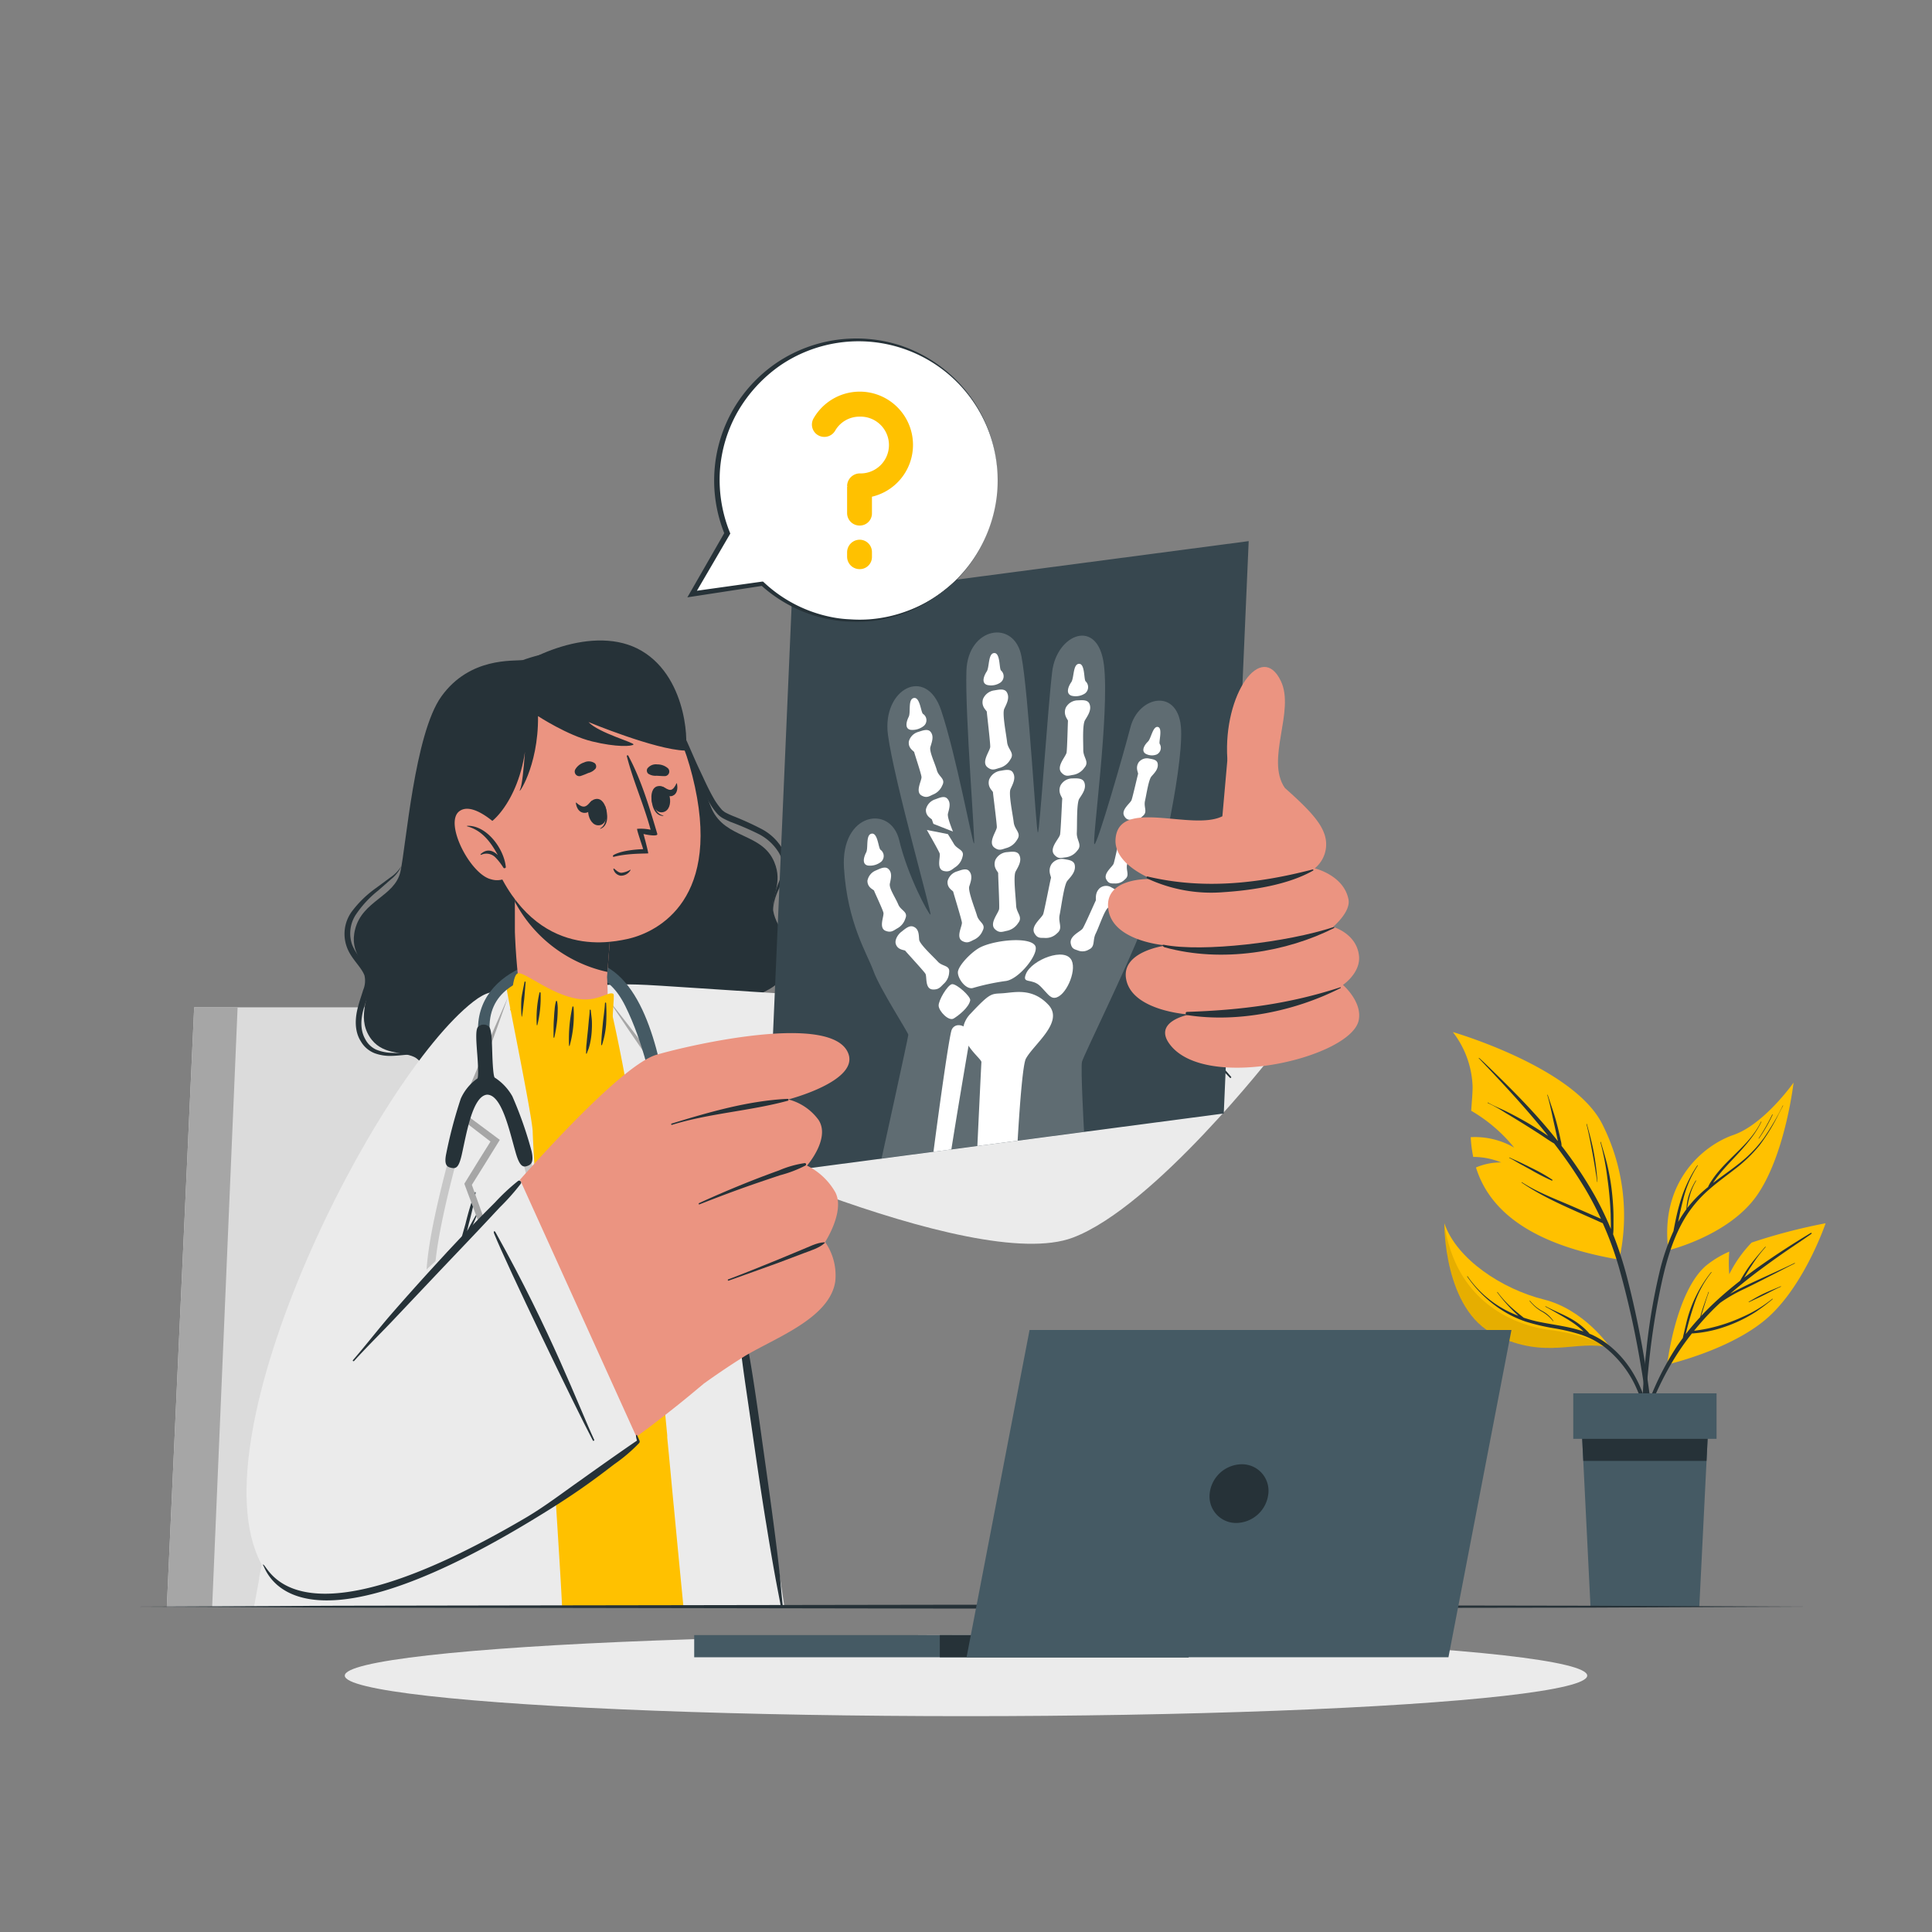 <svg xmlns="http://www.w3.org/2000/svg" viewBox="0 0 500 500"><rect x="0" y="0" width="500" height="500" fill="#808080" stroke="none"/><g id="freepik--Shadow--inject-8"><ellipse cx="250" cy="433.65" rx="160.77" ry="10.49" style="fill:#ebebeb"></ellipse></g><g id="freepik--Plant--inject-8"><path d="M431.46,353.14s17.07-3.87,26.43-12.49,14.58-24.07,14.58-24.07a146.73,146.73,0,0,0-19.15,5,32.65,32.65,0,0,0-5.79,8.19,38.48,38.48,0,0,1,0-5.85,25.66,25.66,0,0,0-6.08,3.69C433.65,334.43,431.46,353.14,431.46,353.14Z" style="fill:#FFC100"></path><path d="M461.81,324.09c2.33-1.61,4.7-3.16,7-4.79a.14.14,0,0,0-.15-.23c-4.39,2.63-8.73,5.44-12.93,8.38q-2.19,1.55-4.32,3.18l.3-.5c.51-.86,1-1.7,1.59-2.54a35.74,35.74,0,0,1,3.63-4.84c.05-.06,0-.14-.09-.08-1.32,1.53-2.65,3.05-3.87,4.67q-.86,1.17-1.62,2.4c-.26.42-.52.85-.77,1.29l-.25.44c-2.21,1.73-4.36,3.54-6.41,5.45q-1.9,1.77-3.67,3.66c.66-2.06,1.24-4.15,2-6.19,0-.07-.08-.1-.11,0-.74,2.13-1.56,4.27-2.13,6.47-1.31,1.41-2.56,2.87-3.74,4.4l.06-.28c.2-.81.4-1.61.61-2.41.42-1.54.87-3.08,1.39-4.59a26.73,26.73,0,0,1,4.59-8.66c.05-.06,0-.14-.08-.08a33.27,33.27,0,0,0-6.54,13.65c-.18.73-.36,1.46-.52,2.19-.09.39-.19.78-.26,1.18-.51.7-1,1.4-1.51,2.12a74.13,74.13,0,0,0-7.22,14.17,164.35,164.35,0,0,0-5.47,17.06c0,.11.14.15.17,0,3.34-10,6.75-20.12,12.47-29.05,1.21-1.89,2.51-3.7,3.9-5.46a31.76,31.76,0,0,0,8.3-1.65,36.72,36.72,0,0,0,8.32-4,51.14,51.14,0,0,0,4.26-3.22.06.06,0,1,0-.07-.09,34,34,0,0,1-7.82,4.73,42.42,42.42,0,0,1-8.62,2.89c-1.26.28-2.53.48-3.81.65a71.61,71.61,0,0,1,5-5.57c.58-.58,1.17-1.13,1.77-1.68a39.48,39.48,0,0,1,6.31-3.62c2.79-1.35,5.55-2.78,8.32-4.19,1.56-.8,3.11-1.61,4.69-2.38.06,0,0-.13-.07-.1-2.8,1.36-5.65,2.62-8.48,3.92-2.67,1.22-5.37,2.45-7.92,3.89l-.33.19c2.32-2,4.71-3.93,7.16-5.78C457.18,327.38,459.48,325.7,461.81,324.09Z" style="fill:#263238"></path><path d="M460.84,332.89c-1.39.61-2.8,1.15-4.18,1.79s-2.75,1.44-4.09,2.23a.05.05,0,0,0,.05.09c1.37-.65,2.74-1.26,4.09-1.94s2.75-1.44,4.16-2.06C460.94,333,460.91,332.86,460.84,332.89Z" style="fill:#263238"></path><path d="M376,267.1a24.38,24.38,0,0,1,5.11,14.18c0,1.53-.19,3.67-.37,6.18A40.45,40.45,0,0,1,391.87,297a20.24,20.24,0,0,0-11.25-2.7,33.24,33.24,0,0,0,.65,5.11,19.14,19.14,0,0,1,7.24,1.43,16.06,16.06,0,0,0-6.53,1.3c3,9.68,12.09,19.62,37.07,23.85a52.42,52.42,0,0,0-4.42-35.15C407.14,276.09,376,267.1,376,267.1Z" style="fill:#FFC100"></path><path d="M427.7,367.4q-.66-6.21-1.62-12.37a248.41,248.41,0,0,0-5-24.46,97.78,97.78,0,0,0-3.61-11.14,16.64,16.64,0,0,0,.1-2c0-.8,0-1.6,0-2.4,0-1.6-.09-3.19-.23-4.79a58.3,58.3,0,0,0-1.53-9.37c-.46-1.77-1-3.53-1.51-5.29a.06.06,0,0,0-.12,0A67.37,67.37,0,0,1,416,305a89.28,89.28,0,0,1,.84,9.38c0,.86.05,1.72.05,2.58,0,.36,0,.73,0,1.1a81.09,81.09,0,0,0-4.21-8.71,106.4,106.4,0,0,0-8.55-12.8,5,5,0,0,0-.21-1.39c-.11-.56-.24-1.12-.36-1.67-.26-1.15-.54-2.28-.85-3.41-.62-2.26-1.44-4.45-2.15-6.68a.06.06,0,1,0-.11,0c.66,2.21,1.1,4.5,1.6,6.76.25,1.11.5,2.23.74,3.34l.36,1.67s0,.09,0,.13q-1.51-1.91-3.09-3.77c-4.77-5.59-10-10.75-15.27-15.87-.64-.63-1.31-1.25-2-1.87-.06,0-.14,0-.08.08,5,5.25,10,10.56,14.67,16.12,1.12,1.32,2.21,2.65,3.29,4-.57-.39-1.14-.76-1.7-1.13-1.46-.95-2.93-1.88-4.44-2.73s-3.05-1.68-4.6-2.45-3.32-1.44-4.86-2.34c-.07,0-.13.08-.06.1A36.93,36.93,0,0,1,389.6,288c1.52.9,3,1.81,4.53,2.76s2.94,1.85,4.4,2.79c1.22.79,2.41,1.66,3.67,2.38a120.22,120.22,0,0,1,8,11.65,85.12,85.12,0,0,1,4.13,7.85l-.89-.39-2.29-1-4.42-1.93c-2.8-1.21-5.65-2.33-8.39-3.67a38.54,38.54,0,0,1-4.49-2.49c-.06,0-.12.06-.05.1,5.12,3.53,10.86,6,16.53,8.53l2.46,1.09c.67.29,1.35.63,2,.89a86,86,0,0,1,4.23,11.58,234.84,234.84,0,0,1,5.43,24.16c1.44,8.16,2.4,16.37,3.15,24.62.1,1,.19,2.06.31,3.09a.33.33,0,0,0,.65,0C428.56,375.75,428.13,371.56,427.7,367.4Z" style="fill:#263238"></path><path d="M412.5,298.41c-.46-2.54-1.14-5-1.82-7.51,0-.07-.13,0-.11,0,.63,2.44,1.08,4.93,1.54,7.4s.88,5.06,1.24,7.61c0,0,.07,0,.07,0A68.47,68.47,0,0,0,412.5,298.41Z" style="fill:#263238"></path><path d="M401.73,305.3a44.49,44.49,0,0,0-5.43-3.06c-.91-.47-1.83-.91-2.75-1.36s-1.94-.85-2.89-1.32c-.06,0-.12.07-.05.1.91.46,1.78,1,2.67,1.5l2.78,1.52a61.71,61.71,0,0,0,5.54,2.86A.14.14,0,0,0,401.73,305.3Z" style="fill:#263238"></path><path d="M431.77,323.57s15.79-3.77,23.05-14.37c6.93-10.12,9.16-27.38,9.34-28.89-.28,1.39-3.54,16.47-14.3,23.49C441.63,309.18,433.67,313.61,431.77,323.57Z" style="fill:#263238;opacity:0.1"></path><path d="M446.35,296.27a20.22,20.22,0,0,0-5.83,9.6s0,.05.05,0a23.66,23.66,0,0,1,5.85-9.52C446.48,296.31,446.4,296.22,446.35,296.27Z" style="fill:#263238"></path><path d="M431.77,323.57s15.79-3.77,23.05-14.37c6.93-10.12,9.16-27.38,9.34-28.89a.54.54,0,0,0,0-.11s-7.57,10.77-15.54,13.52S429.48,306,431.77,323.57Z" style="fill:#FFC100"></path><path d="M461.38,286.14a64.55,64.55,0,0,1-4.88,8.35,33.51,33.51,0,0,1-6.5,6.69c-2.15,1.7-4.42,3.25-6.59,4.92a.56.56,0,0,1,0-.08c.41-.61.84-1.19,1.29-1.77.91-1.15,1.9-2.25,2.89-3.32,2-2.13,4-4.22,5.73-6.53a24.54,24.54,0,0,0,2.53-4.08c0-.07-.08-.1-.11,0-2.56,5.34-7.68,8.76-11.33,13.27a23.62,23.62,0,0,0-1.46,2,8.46,8.46,0,0,0-.91,1.61,33.08,33.08,0,0,0-5.39,5.45,21.18,21.18,0,0,1,.64-3.07,15.41,15.41,0,0,1,1.67-4c0-.06-.06-.13-.1-.06a18.6,18.6,0,0,0-1.84,4,13.82,13.82,0,0,0-.57,3.41h0a32.33,32.33,0,0,0-2.14,3.32c.07-.34.13-.67.2-1,.31-1.57.66-3.14,1.07-4.7a28.31,28.31,0,0,1,3.8-8.9c0-.06-.06-.12-.1-.06a33.87,33.87,0,0,0-4.21,8.71c-.5,1.55-.91,3.12-1.26,4.71q-.25,1.17-.48,2.34c-.08.41-.16.82-.23,1.24a56.58,56.58,0,0,0-3.64,10.71,156.78,156.78,0,0,0-3.37,20A165.24,165.24,0,0,0,425,370.4c0,.89.06,1.78.11,2.67,0,.23.36.26.37,0,.15-3.51.25-7,.45-10.52s.52-7,.89-10.5a187.89,187.89,0,0,1,3.29-20.42c1.28-5.78,3-11.59,6.1-16.65a31.39,31.39,0,0,1,5.7-6.78c2.22-2,4.64-3.73,7-5.57a38,38,0,0,0,6.4-6.15,50.9,50.9,0,0,0,5-8.15c.37-.72.75-1.43,1.13-2.15C461.51,286.14,461.41,286.07,461.38,286.14Z" style="fill:#263238"></path><path d="M458.65,288.46a52.77,52.77,0,0,1-3.52,6.15c0,.05,0,.09.08.05a42.89,42.89,0,0,0,3.55-6.17C458.8,288.43,458.69,288.39,458.65,288.46Z" style="fill:#263238"></path><path d="M373.79,316.58S373.54,339,387,345.51s20.62,1.09,29.74,3.26h0c-.35-.54-6.86-9.9-17.22-12.47C388.82,333.63,377,325.94,373.79,316.58Z" style="fill:#FFC100"></path><path d="M373.79,316.58S373.54,339,387,345.51s20.62,1.09,29.74,3.26h0a50.64,50.64,0,0,0-15.26-4.51C393,343.24,376.79,337.72,373.79,316.58Z" style="opacity:0.1"></path><path d="M417.59,349.17a22.25,22.25,0,0,0-5.34-3.62c-.28-.14-.58-.25-.87-.37l-.45-.52c-.41-.42-.83-.82-1.27-1.2a19.31,19.31,0,0,0-2.7-1.95c-2.22-1.3-4.66-2.22-6.93-3.43a.06.06,0,1,0-.06.1c1.12.58,2.21,1.23,3.31,1.86s2.15,1.22,3.18,1.89a22.46,22.46,0,0,1,2.66,2c.24.2.46.43.69.66a35.3,35.3,0,0,0-4.54-1.21c-2.46-.5-4.94-.85-7.39-1.37a35.19,35.19,0,0,1-3.56-1c-1.12-.9-2.23-1.79-3.29-2.76a27.57,27.57,0,0,1-3.47-3.85c0-.06-.14,0-.09.06a40.55,40.55,0,0,0,5.5,6.07c-.58-.22-1.15-.45-1.72-.71a27.71,27.71,0,0,1-11.44-9.51c0-.07-.14,0-.1.06a31.49,31.49,0,0,0,9.26,8.88,28,28,0,0,0,5.85,2.77,54.34,54.34,0,0,0,7.26,1.72,49.79,49.79,0,0,1,7.12,1.69,21.4,21.4,0,0,1,6,3.14,27.88,27.88,0,0,1,8,10A50.29,50.29,0,0,1,427.64,375c0,.24.4.24.38,0C427.39,365.54,424.87,355.72,417.59,349.17Z" style="fill:#263238"></path><path d="M402,341.85a7.74,7.74,0,0,0-2.76-2.51,10.23,10.23,0,0,1-3.28-2.71c0-.06-.14,0-.1.06a11.24,11.24,0,0,0,2.9,2.6,10.09,10.09,0,0,1,3.16,2.61C402,342,402.05,341.9,402,341.85Z" style="fill:#263238"></path><polygon points="409.14 365.74 409.75 378.08 411.62 415.8 439.78 415.8 441.65 378.08 442.26 365.74 409.14 365.74" style="fill:#455a64"></polygon><polygon points="409.14 365.74 409.75 378.08 441.65 378.08 442.26 365.74 409.14 365.74" style="fill:#263238"></polygon><rect x="407.16" y="360.58" width="37.08" height="11.78" transform="translate(851.4 732.95) rotate(180)" style="fill:#455a64"></rect></g><g id="freepik--Chair--inject-8"><polygon points="43.18 415.82 176.94 415.82 150.27 260.69 50.25 260.69 43.18 415.82" style="fill:#dbdbdb"></polygon><polygon points="43.18 415.82 54.91 415.82 61.49 260.69 50.25 260.69 43.18 415.82" style="fill:#a6a6a6"></polygon></g><g id="freepik--Character--inject-8"><path d="M135.38,170.81c-2.56.36-13.77-.83-21.14,9.41-7,9.7-9.17,39-10.62,45.4s-9.81,7.43-11.71,14.86c-1.64,6.39,3,8.69,3.55,13.36.4,3.62-3.2,9.09.16,14.43,3.06,4.85,8.34,3.76,11.55,5.26s5.27,8.88,11.21,10.82,11.11-3.51,14.25-3.51,7,9.6,17.18,8.66,13.11-9.64,17.33-11.38,14.85,1.09,19.65-4.23,5.56-12.4,7.72-15,6.72-2.24,9.38-8.28-3-9.8-3.8-15c-.59-3.63,2.61-7,.29-12.52-3.19-7.6-12.51-5.88-16.15-13.68-2.85-6.12-8.88-32.77-25.08-39.2C148,165.76,135.38,170.81,135.38,170.81Z" style="fill:#263238"></path><path d="M103.91,224.08a9.11,9.11,0,0,1-2.7,3.46l-3.31,2.91a27.71,27.71,0,0,0-5.83,6.29,8.85,8.85,0,0,0-.92,7.79,13.55,13.55,0,0,0,2.18,3.53,15.63,15.63,0,0,1,2.57,3.86,7.62,7.62,0,0,1-.37,4.82c-.47,1.43-1,2.79-1.37,4.16-.8,2.71-1,5.6.35,8a6,6,0,0,0,2.82,2.73,11.16,11.16,0,0,0,4.1.84c1.44.09,2.9,0,4.38,0a7.45,7.45,0,0,1,4.28.93,7.74,7.74,0,0,0-4.26-.48c-1.46.11-2.92.3-4.41.34a11.68,11.68,0,0,1-4.5-.7,7.12,7.12,0,0,1-3.54-3.07c-1.75-2.73-1.48-6.22-.69-9.05.38-1.46.89-2.86,1.3-4.23a6.12,6.12,0,0,0,.33-3.78c-.9-2.33-3.56-4.4-4.59-7.43a9.84,9.84,0,0,1,1.25-9,28,28,0,0,1,6.41-6.23l3.54-2.62A9.86,9.86,0,0,0,103.91,224.08Z" style="fill:#263238"></path><path d="M174.22,185.12c2.84,4.46,4.62,9.46,6.86,14.18,1.13,2.36,2.17,4.76,3.45,7a17.32,17.32,0,0,0,2.13,3.08,2.48,2.48,0,0,0,.61.57,3.11,3.11,0,0,0,.71.45c.55.29,1.14.54,1.73.79a76,76,0,0,1,7.24,3.28,13.52,13.52,0,0,1,5.83,5.72,8.28,8.28,0,0,1,.85,4.1,10.64,10.64,0,0,1-1.16,3.92c-1.2,2.35-2.33,4.7-2.38,7.38-.35-2.66.69-5.3,1.63-7.7a10,10,0,0,0,.85-3.64,7.14,7.14,0,0,0-.94-3.47,13,13,0,0,0-5.42-5,76.33,76.33,0,0,0-7.16-3.08c-.61-.27-1.22-.55-1.83-.87a5.87,5.87,0,0,1-1.74-1.4A18.51,18.51,0,0,1,183.2,207a63.36,63.36,0,0,1-3.3-7.23l-2.79-7.38A64.93,64.93,0,0,0,174.22,185.12Z" style="fill:#263238"></path><path d="M197,257.07c-1.11,1.52-1.24,3.48-1.64,5.29s-.76,3.69-1.23,5.53a28,28,0,0,1-1.92,5.44A12.4,12.4,0,0,1,188.5,278c-3.56,2.32-7.81,2.09-11.49,1.46-1.87-.33-3.7-.76-5.54-1a11.67,11.67,0,0,0-5.51.08,10.81,10.81,0,0,1,5.6-.9c1.9.13,3.77.41,5.62.58,3.64.35,7.52.37,10.36-1.56a11.14,11.14,0,0,0,3.26-4,34.08,34.08,0,0,0,2.1-5.08c.61-1.76,1.12-3.57,1.66-5.37.3-.9.6-1.8.94-2.69A5.39,5.39,0,0,1,197,257.07Z" style="fill:#263238"></path><path d="M170.08,285.67c21.58,10.63,96.27,40.53,117.14,28.67,13.69-7.78,56-53.74,54.16-71.85-.8-7.88-36.5-35.92-41.49-29.07s-37.74,45-43.48,47.78-75.18-6-96.71-4.32C122.59,259.74,158.46,280,170.08,285.67Z" style="fill: rgb(235, 148, 129);"></path><path d="M283.73,223.58l45.78,49.15s-30.71,39.57-51.84,47.56C252,330,171.48,292.57,159,285.75c-20.41-11.19-27-22.78-15.65-28.05,4.38-2.08,11.49-3.18,21.57-2.9,10.53.26,74.32,5.79,90.8,3.15C265,256.47,283.73,223.58,283.73,223.58Z" style="fill:#ebebeb"></path><path d="M318.32,278.94c-7-7.06-34.51-37-40-43.87-.38-.47-.17-.83.29-.39,21.44,20.66,33.5,36.7,40,44C318.75,278.83,318.49,279.12,318.32,278.94Z" style="fill:#263238"></path><path d="M202.09,415.8s-131.34,0-131.89,0c0,0,.4-3.08,1.17-7.08,0-.14,0-.27.08-.41s0-.05,0-.08c.11-.58.23-1.19.35-1.84.44-2.23,1-4.83,1.55-7.76,2.09-10.26,5.15-24.45,9-39.91.4-1.63.82-3.27,1.24-4.92.86-3.37,1.76-6.79,2.69-10.23.15-.53.29-1.06.44-1.59,0-.16.09-.32.13-.48.15-.53.29-1.06.44-1.6,6.43-23.18,14.36-46.81,23.23-62.85a67.87,67.87,0,0,1,9-13,43.38,43.38,0,0,1,4.79-4.51c.47-.37.93-.73,1.39-1.07s1-.68,1.43-1a31.41,31.41,0,0,1,4-2.27,26.3,26.3,0,0,1,3.07-1.24c.75-.26,1.5-.47,2.24-.65a24.08,24.08,0,0,1,16.76,1.91,28.41,28.41,0,0,1,3.29,2c.25.18.5.36.74.55h0a29.67,29.67,0,0,1,3.24,2.84l0,0,.3.32v0c.57.65,1.59,1.92,2.93,3.66,1.74,2.25,4,5.31,6.61,8.86q1.38,1.89,2.84,3.95l.26.37c.28.38.55.77.82,1.16,1.58,2.23,3.2,4.58,4.82,7,1.23,1.81,2.46,3.66,3.67,5.52,1.65,2.52,3.26,5.06,4.79,7.57a123.46,123.46,0,0,1,9.07,17.26,33.29,33.29,0,0,1,1.36,4.11,3.24,3.24,0,0,1,.09.4c0,.12.06.25.09.37a29,29,0,0,1,.57,5.86h0a39,39,0,0,1-.83,7.79l-.09.45A59.35,59.35,0,0,1,192.94,349a.25.25,0,0,0,0,.07l-.35.69c-.37.69-.59,1.07-.59,1.07l0,.13.2,1.35,2.48,17,3.63,25Z" style="fill:#FFC100"></path><path d="M65.75,415.8c.44-2.4.88-4.8,1.33-7.17,0-.06,0-.13,0-.19l0-.17c.11-.59.22-1.18.34-1.77C70.2,392.24,73,378.57,76,366.05h0c.35-1.53.71-3.05,1.07-4.54,1.33-5.51,2.67-10.77,4-15.73.06-.2.11-.4.17-.6.11-.41.22-.82.34-1.22.17-.64.35-1.27.53-1.89,1.74-6.11,3.5-11.71,5.27-16.69,8.25-23.17,16-38.71,22.58-49.12,5.08-8,9.5-13,13-16.11a33.08,33.08,0,0,1,3.1-2.49l.25-.17c3.11-2.14,4.87-2.37,4.87-2.37v.08c0,.14,0,.45,0,.93,0,1,6.59,32.87,6.68,36.76.2,8.64,7.5,116.6,7.59,122.92C145.45,415.82,65.75,415.8,65.75,415.8Z" style="fill:#ebebeb"></path><path d="M203,415.8H176.85c0-.07,0-.15,0-.22-.85-8.71-1.68-17.34-2.48-25.81-.06-.54-.11-1.07-.16-1.61-.52-5.44-1-10.82-1.53-16.09,0-.19,0-.38,0-.57-.68-7.15-1.34-14.12-2-20.86q0-.31-.06-.63c-.68-7.22-1.33-14.16-1.94-20.76,0-.14,0-.27,0-.41l0-.36c-.59-6.28-1.26-12.27-2-17.92-1.06-8.35-2.2-15.95-3.32-22.62q-.48-2.88-.95-5.52c-.06-.33-.12-.65-.17-1-2.14-11.89-4-19.91-4.67-22.67h0c-.11-.47-.19-.78-.23-.94a.84.84,0,0,1,0-.1v0h0a14.35,14.35,0,0,1,3.24,2.86l0,0,.3.32v0c.82.89,1.72,1.93,2.71,3.11,2,2.34,4.2,5.21,6.59,8.43q1.76,2.36,3.59,4.92l.32.44.86,1.22c2.52,3.57,5.09,7.37,7.57,11.19l.92,1.45c1.61,2.51,3.16,5,4.62,7.49a118.88,118.88,0,0,1,8.7,17.11,31.2,31.2,0,0,1,1.29,4.08,3.24,3.24,0,0,1,.09.4c0,.22.09.43.13.64a36.62,36.62,0,0,1,.53,5.59h0a39.62,39.62,0,0,1-.62,7.82h0c0,.2-.07.4-.1.59A43.5,43.5,0,0,1,192.94,349a.25.25,0,0,0,0,.07l-.37.58,0,.11.21,1.33.19,1.22,2.56,16.15,6.32,39.77Z" style="fill:#ebebeb"></path><path d="M202.61,415.8h-.52c-.53-2.91-1.12-5.8-1.64-8.71-.76-4.25-1.47-8.5-2.16-12.77-.06-.34-.11-.69-.17-1-1.28-7.93-2.43-15.88-3.58-23.83l-.6-4.15c-.62-4.33-1.29-8.67-1.85-13-.06-.45-.12-.91-.17-1.36l-.18-1.49c-.06-.58,2.32-4.35,3-5.79a37.69,37.69,0,0,0,2.3-6.07c.23-.81.44-1.63.6-2.46a3.4,3.4,0,0,0,.07-.34,33.29,33.29,0,0,0,.44-10.25,37.43,37.43,0,0,0-2-8.4c-2-5.66-5.16-10.94-8.33-16l-.87-1.38c-1.59-2.53-3.2-5.05-4.8-7.57-1.06-1.68-2.11-3.36-3.15-5.06a.14.14,0,0,1,.09-.2.1.1,0,0,1,.13,0q1.62,2.13,3.23,4.29l1.14,1.54q2.14,2.93,4.27,5.86c-.73-1.64-1.45-3.29-2.13-5-.2-.46-.38-.93-.57-1.4-.1-.24.25-.45.36-.2.3.62.59,1.25.87,1.88,1,2.15,1.88,4.33,2.78,6.51l.21.3a81.61,81.61,0,0,1,6.5,10.8,47.14,47.14,0,0,1,2.54,6.3A36.74,36.74,0,0,1,199.83,335c-.1.59-.23,1.18-.37,1.77a.74.74,0,0,1,0,.14,33,33,0,0,1-2.58,7c-.78,1.55-3.29,4.91-3.29,5l.42,2.39c.05.28.09.57.14.85.85,5,1.59,10.09,2.31,15.14.44,3.12.87,6.24,1.31,9.35,1.31,9.36,2.64,18.71,3.73,28.1.13,1.13.25,2.26.37,3.39C202.09,410.75,202.33,413.28,202.61,415.8Z" style="fill:#263238"></path><path d="M157.48,258.76q4.64,7,9.42,13.95c3.22,4.59,6.37,9.24,9.64,13.79l.07-1.09-7.87,8.25-.65.68.69.67c3.31,3.21,6.69,6.36,10.05,9.52l-.28-.82c-1.22,8.55-2.53,17.08-3.62,25.65s-2.23,17.13-3.18,25.72c1.63-8.49,3.12-17,4.54-25.51s2.76-17.05,4.11-25.58l.08-.48-.36-.34c-3.33-3.19-6.64-6.4-10-9.55l0,1.35,7.72-8.39.48-.52-.41-.57c-3.31-4.53-6.75-9-10.12-13.44S161,263.16,157.48,258.76Z" style="fill:#a6a6a6"></path><path d="M106.1,279.86c-32.75,46.27-53.3,115.27-33.19,128,13.36,8.44,41.07-68,40.13-67.62-2,.82,5.25-25.44,14.24-57.3C137.31,247.38,124.81,253.41,106.1,279.86Z" style="fill: rgb(235, 148, 129);"></path><path d="M122.47,259.24C97.13,279,50.36,371.35,67.48,404.46c13.88,26.84,49.14-64.54,48.24-65.62s8.85-36.22,12.83-50.52S136,248.73,122.47,259.24Z" style="fill:#ebebeb"></path><path d="M123.72,313.52c-.85,1.47-1.69,2.93-2.48,4.44-.14.28-.27.57-.41.85.18-.75.35-1.5.53-2.25a77.59,77.59,0,0,0,1.75-7.94.11.11,0,0,0-.21-.05,79.71,79.71,0,0,0-2.42,8.11c-.75,2.65-1.51,5.3-2.2,8s-1.43,5.34-2.08,8a59,59,0,0,0-1.64,8,.14.14,0,0,0,.26.06,59,59,0,0,0,2.53-8.07c.72-2.66,1.38-5.34,2.07-8,.29-1.11.56-2.24.83-3.36l.42-.79c.4-.72.76-1.47,1.11-2.21.72-1.55,1.38-3.11,2-4.69C123.83,313.52,123.75,313.48,123.72,313.52Z" style="fill:#263238"></path><path d="M131.44,258.11q-2.7,7.75-5.56,15.45c-1.93,5.11-3.78,10.26-5.78,15.34l-.29-1,8.81,6.55.73.54-.48.79c-2.31,3.78-4.68,7.51-7,11.25l.08-.86c2.88,8.12,5.85,16.21,8.62,24.38s5.6,16.32,8.25,24.53q-4.86-12-9.43-24.07c-3.12-8-6-16.13-9.06-24.21l-.16-.45.25-.41c2.32-3.76,4.63-7.54,7-11.27l.25,1.33-8.71-6.71-.54-.42.25-.63c2-5.07,4.2-10.07,6.29-15.1S129.22,263.08,131.44,258.11Z" style="fill:#a6a6a6"></path><path d="M126.73,267c-.69-10.32,7.74-14,15.47-15,9.17-1.24,15.27-.46,19.66,8.43,4.62,9.37,7,20.25,8.84,30.51.34,1.91,3.33,1.44,3-.48-2.08-11.82-5.06-33.86-16.82-40.3-10.82-5.92-34.29-.13-33.13,17.37.13,1.94,3.11,1.45,3-.48Z" style="fill:#455a64"></path><path d="M180,295.2a6.94,6.94,0,1,1-7.95-5.75A6.95,6.95,0,0,1,180,295.2Z" style="fill:#263238"></path><path d="M177.22,295.64a4.18,4.18,0,1,1-4.78-3.47A4.18,4.18,0,0,1,177.22,295.64Z" style="fill:#ebebeb"></path><path d="M137.16,299.38c7.59,29,6.4,36.11,4,39.44a19.21,19.21,0,0,1-6.82,5.49l-.87-1.92.44,1-.44-1a17.43,17.43,0,0,0,6-4.8c1.75-2.41,3.2-8.94-4.31-37.67Z" style="fill:#c7c7c7"></path><rect x="131.3" y="339.86" width="4.49" height="7.29" rx="1.11" transform="translate(-102.8 626.29) rotate(-118.87)" style="fill:#263238"></rect><path d="M118.23,300.07c-5.8,21.86-7.21,33.82-4.45,37.66a17.13,17.13,0,0,0,6,4.82l-.88,1.92a19.36,19.36,0,0,1-6.8-5.51c-3.29-4.57-2.1-16,4.12-39.43Z" style="fill:#c7c7c7"></path><path d="M118.53,340h2.26a1.11,1.11,0,0,1,1.11,1.11v5.07a1.12,1.12,0,0,1-1.12,1.12h-2.26a1.11,1.11,0,0,1-1.11-1.11v-5.07A1.11,1.11,0,0,1,118.53,340Z" transform="translate(-238.86 281.29) rotate(-60.93)" style="fill:#263238"></path><path d="M115.47,298.62a120,120,0,0,1,3.78-14.29,12.65,12.65,0,0,1,4.23-5.17c.42,0,.25-3.73,0-6.74-.19-2.65-.46-5.74.17-6.59a2.07,2.07,0,0,1,2.89-.14c.73.78.76,3.88.85,6.54.09,3,.29,6.7.71,6.69a13.81,13.81,0,0,1,4.49,4.79,99.11,99.11,0,0,1,5,14.28c.67,3.11-.35,3.49-1.24,3.8-1.26.43-2.06-.44-3-3.88-1.56-5.45-3.52-14.63-7.31-14.61h0c-3.77.37-5.31,10.09-6.53,15.5-.77,3.39-1.48,3.72-2.78,3.42C115.8,302,114.86,301.62,115.47,298.62Z" style="fill:#263238"></path><polygon points="204.92 155.63 198.48 303.76 316.71 288.17 323.16 140.04 204.92 155.63" style="fill:#37474f"></polygon><path d="M218.42,224.6c.87,14.31,6,22.17,7.65,26.75s9,15.88,9,16.46-6.92,32-6.92,32l52.4-6.91s-.92-16.54-.53-18.12,11.66-24.49,15.46-34.44,10.65-40.59,10.19-51.49-11-8.94-13.13-.58c-1.72,6.62-8.54,30.38-9.3,30.2s4-34.11,2.45-46.44-12.21-7.91-13.38,1.76-3.25,41.74-3.71,41.66-2.39-35.87-4.25-45.59-13.83-7.58-14.24,3.69,2.41,45.08,1.95,44.76-4.6-22.85-8.5-34.5-15.33-5.47-13.76,6.36,11.52,46.65,11,46.54-5.88-10-8.09-19.28S217.54,210.28,218.42,224.6Z" style="fill:#fff;opacity:0.2"></path><path d="M245.64,251.63c.25-1.86-1.75-1.46-2.91-2.74s-4.74-4.54-4.85-5.7,0-2.83-1.55-3.39c-1.09-.41-2.29.78-3.09,1.38s-1.73,2-1.42,3.08c.49,1.68,2.32,1.55,2.48,1.81s4.72,5.17,5.19,5.92-.21,4,1.95,4.09c1.47.05,1.93-.6,2.73-1.41A4.25,4.25,0,0,0,245.64,251.63Z" style="fill:#fff"></path><path d="M254.32,240.84c.91-1.74-1-2.15-1.47-3.88-.57-1.91-2.38-6.38-2-7.57s1-2.82-.07-4c-.78-.83-2.25-.13-3.17.15a3.53,3.53,0,0,0-2.37,2.49c-.21,1.85,1.41,2.45,1.46,2.77s2.12,7,2.24,7.93-1.68,3.9.15,4.83c1.24.64,1.88.18,2.87-.31A4.39,4.39,0,0,0,254.32,240.84Z" style="fill:#fff"></path><path d="M263.47,238.92c1.34-1.65-.42-2.58-.5-4.6-.09-2.23-.77-7.57-.13-8.77s1.72-2.79.93-4.33c-.57-1.12-2.21-.75-3.19-.69a3.65,3.65,0,0,0-3,2.07c-.68,2,.79,3,.75,3.4s.36,8.17.25,9.21-2.66,3.79-1.07,5.28c1.08,1,1.83.69,2.94.43A4.53,4.53,0,0,0,263.47,238.92Z" style="fill:#fff"></path><path d="M239.63,209.48c-.13,1.84,1.53,2.37,1.58,2.68,0,.07.15.47.35,1.05l5.07,2c-.74-1.86-1.49-3.89-1.3-4.65.29-1.2.91-2.84-.24-3.94-.82-.79-2.27,0-3.18.29A3.56,3.56,0,0,0,239.63,209.48Z" style="fill:#fff"></path><path d="M244.25,225.41c1.39.33,1.94-.23,2.85-.9a4.44,4.44,0,0,0,2-2.79c.58-1.84-1.4-1.84-2.26-3.36-.35-.62-.93-1.53-1.52-2.49l-5.45-1.08c1,1.77,3.08,5.41,3.31,6.07C243.46,221.72,242.22,224.9,244.25,225.41Z" style="fill:#fff"></path><path d="M263.22,217.32c1.23-1.73-.63-2.5-.87-4.48-.26-2.18-1.37-7.37-.83-8.61s1.52-2.88.6-4.33c-.66-1.05-2.29-.55-3.28-.41a3.73,3.73,0,0,0-2.86,2.29c-.52,2,1,2.92,1,3.27s1,8,1,9-2.38,3.95-.66,5.29c1.18.91,1.91.52,3,.17A4.62,4.62,0,0,0,263.22,217.32Z" style="fill:#fff"></path><path d="M243.86,203.26c.94-1.73-.92-2.17-1.4-3.92-.54-1.93-2-4.82-1.68-6s1.06-2.81,0-4c-.77-.85-2.25-.18-3.16.09a3.5,3.5,0,0,0-2.41,2.45c-.24,1.86,1.36,2.49,1.4,2.81s1.77,5.44,1.87,6.37-1.74,3.89.07,4.85c1.23.66,1.87.21,2.86-.26A4.34,4.34,0,0,0,243.86,203.26Z" style="fill:#fff"></path><path d="M261.46,196.58c1.24-1.72-.6-2.52-.82-4.5-.25-2.19-1.3-7.39-.74-8.63s1.54-2.87.64-4.33c-.66-1.06-2.29-.58-3.28-.44a3.7,3.7,0,0,0-2.87,2.26c-.55,2,1,2.93,1,3.29s.92,8,.88,9.05-2.41,3.93-.71,5.29c1.17.93,1.9.54,3,.2A4.55,4.55,0,0,0,261.46,196.58Z" style="fill:#fff"></path><path d="M273.56,241.54c1.63-1.31.25-2.71.67-4.76.46-2.25,1.14-7.79,2-8.83s2.25-2.35,1.91-4.1c-.25-1.27-1.85-1.33-2.77-1.52a3.33,3.33,0,0,0-3.24,1.3c-1.1,1.79,0,3.26-.14,3.61s-1.67,8.29-2,9.3-3.36,3.12-2.27,5c.75,1.31,1.51,1.17,2.6,1.19A4.05,4.05,0,0,0,273.56,241.54Z" style="fill:#fff"></path><path d="M278.76,220.18c1.45-1.53-.18-2.63-.08-4.67.11-2.24-.09-7.66.64-8.81s1.92-2.63,1.29-4.25c-.46-1.18-2.09-1-3.05-1a3.52,3.52,0,0,0-3.09,1.8c-.83,1.9.5,3.12.44,3.48s-.37,8.22-.57,9.26-2.91,3.55-1.5,5.2c1,1.13,1.72.86,2.82.7A4.32,4.32,0,0,0,278.76,220.18Z" style="fill:#fff"></path><path d="M280.61,198.72c1.41-1.58-.28-2.61-.26-4.63,0-2.23-.24-6.54.45-7.71s1.82-2.7,1.13-4.28c-.51-1.14-2.14-.86-3.11-.85a3.55,3.55,0,0,0-3,1.91c-.76,1.92.62,3.08.57,3.43s-.19,7.13-.36,8.16-2.79,3.65-1.3,5.23c1,1.08,1.76.78,2.86.58A4.4,4.4,0,0,0,280.61,198.72Z" style="fill:#fff"></path><path d="M281.83,245.72c1.66-.74.88-2.36,1.73-4.09.94-1.91,2.27-6.06,3.25-6.76s2.41-1.52,2.57-3.18c.12-1.21-1.16-1.69-1.86-2.1a2.59,2.59,0,0,0-2.95.3c-1.34,1.32-.83,2.93-1,3.21s-2.82,6.36-3.36,7.18-3.5,1.91-3.1,3.92c.28,1.37.94,1.45,1.81,1.76A3.14,3.14,0,0,0,281.83,245.72Z" style="fill:#fff"></path><path d="M291.12,227.59c1.35-1.07.22-2.22.57-3.91.39-1.85.75-5.06,1.48-5.91s1.86-1.93,1.59-3.37c-.2-1.05-1.51-1.1-2.27-1.26a2.73,2.73,0,0,0-2.67,1.06c-.91,1.47,0,2.68-.13,3s-1.19,5.47-1.48,6.3-2.77,2.56-1.88,4.14c.6,1.07,1.23,1,2.12,1A3.29,3.29,0,0,0,291.12,227.59Z" style="fill:#fff"></path><path d="M295.73,211.2c1.35-1.06.23-2.22.59-3.91.41-1.85.94-5.5,1.67-6.35s1.88-1.91,1.61-3.36c-.19-1.05-1.5-1.11-2.25-1.28a2.69,2.69,0,0,0-2.67,1c-.92,1.46-.05,2.68-.15,3s-1.38,5.9-1.68,6.74-2.79,2.53-1.91,4.12c.6,1.08,1.23,1,2.12,1A3.31,3.31,0,0,0,295.73,211.2Z" style="fill:#fff"></path><path d="M234.31,237.71c.76-1.8-1.17-2-1.85-3.66-.76-1.81-2.4-4.14-2.17-5.34s.77-2.86-.44-3.88c-.87-.74-2.29.08-3.19.45a3.57,3.57,0,0,0-2.17,2.67c0,1.84,1.66,2.27,1.73,2.57s2.2,4.78,2.41,5.68-1.33,4,.6,4.71c1.32.5,1.92,0,2.88-.59A4.4,4.4,0,0,0,234.31,237.71Z" style="fill:#fff"></path><path d="M273,258.23c2.75-.27,5.65-6.76,4.37-9.61-1.64-3.69-10.37-.21-11.84,3.39-1.13,2.78,1.48,1,3.72,3.24C270.91,256.89,271.71,258.37,273,258.23Z" style="fill:#fff"></path><path d="M267.9,244.75c-1.4-2.32-10-1.55-14,.32-2.34,1.09-6,4.88-6,6.59s2.18,4.63,4,4a58.71,58.71,0,0,1,8.25-1.76C263.66,253.6,269.07,246.71,267.9,244.75Z" style="fill:#fff"></path><path d="M299.35,195.26a1.93,1.93,0,0,0,.79-2.73c-.32-.5.83-4.11-.48-4.39s-1.75,3-2.57,3.78-1.85,2.35-.63,3.13A3.37,3.37,0,0,0,299.35,195.26Z" style="fill:#fff"></path><path d="M280.77,179.48a2.06,2.06,0,0,0,.2-3.14c-.51-.44-.13-4.61-1.73-4.54s-1.24,3.66-2,4.75-1.52,3,.1,3.51A4.39,4.39,0,0,0,280.77,179.48Z" style="fill:#fff"></path><path d="M258.89,176.66a2,2,0,0,0,.18-3.13c-.51-.43-.16-4.6-1.77-4.52s-1.21,3.66-1.93,4.76-1.5,3,.12,3.5A4.35,4.35,0,0,0,258.89,176.66Z" style="fill:#fff"></path><path d="M239.12,187.83a1.94,1.94,0,0,0-.23-3.06c-.57-.35-.77-4.43-2.38-4.13s-.75,3.71-1.34,4.88-1.13,3.14.58,3.37A4.7,4.7,0,0,0,239.12,187.83Z" style="fill:#fff"></path><path d="M228.07,223a2,2,0,0,0-.18-3.07c-.57-.36-.7-4.46-2.31-4.18s-.81,3.71-1.42,4.87-1.17,3.13.53,3.39A4.62,4.62,0,0,0,228.07,223Z" style="fill:#fff"></path><path d="M251.09,258.89c.19-1-3.62-4.42-4.75-4.18s-3.49,4.17-3.42,5.58,2.6,4.1,3.91,3.29S250.74,260.73,251.09,258.89Z" style="fill:#fff"></path><path d="M241.58,298.08l4.63-.61c1.5-9.45,3.32-20.2,4.19-25.3.2-1.16.35-2,.44-2.52.49-2.87-1.17-4.29-2.65-4.33a1.91,1.91,0,0,0-1.91,1.24C245.64,268.3,243.23,285.43,241.58,298.08Z" style="fill:#fff"></path><path d="M251.67,272c1.19,1.44,2.36,2.48,2.32,2.89s-.49,9.81-1.05,21.69l10.42-1.38c.65-11,1.41-19.83,2.13-21.2,2-3.74,10-9.49,5.84-13.95s-8.71-3.22-11.76-3-3.13-.33-8.43,5.33a6.86,6.86,0,0,0-1.68,2.81C248.7,267.79,250.2,270.21,251.67,272Z" style="fill:#fff"></path><path d="M322,193.73c5.89,7.31,18.19,15.21,20.61,21.75a8,8,0,0,1-2.36,9.25s7.52,1.75,8.74,8.05c.62,3.25-4,7.09-4,7.09s6,1.67,6.7,7.34c.59,4.51-4.14,7.69-4.14,7.69s5,4.27,4.1,9.06c-1.78,9.72-39.82,18.8-49,6.19-4.29-5.87,5.12-7.59,5.12-7.59s-14.13-.8-16.2-8.6,10.29-9.28,10.29-9.28-13.69-.9-15-9.19c-1.39-8.64,11.23-8,11.23-8s-9.83-3.71-9.39-10.3c.71-10.87,19.77-2,27.65-5.94l1.32-14.89Z" style="fill: rgb(235, 148, 129);"></path><path d="M332.49,203.89c-5-7.41,2.71-19.86-1-27.63-5-10.51-14.92,3.34-13.86,20.09l3.12,12.87Z" style="fill: rgb(235, 148, 129);"></path><path d="M346.87,255.51a.1.1,0,0,1,.08.19c-11.78,6-26.58,9.05-39.74,7-.43-.07-.51-.8,0-.82C321.16,261.41,333.51,259.86,346.87,255.51Z" style="fill:#263238"></path><path d="M345.18,239.91c.15,0,.23.19.08.26-12.17,6.16-28.93,9.1-43.82,5-.51-.14-.83-.78-.23-.66C311.32,246.47,333.18,243.88,345.18,239.91Z" style="fill:#263238"></path><path d="M297,226.84c14.43,3.41,28.51,1.85,42.73-1.83.19,0,.24.22.09.3-6.47,3.7-15.78,5.1-23.12,5.58a39.12,39.12,0,0,1-19.82-3.55C296.66,227.23,296.72,226.77,297,226.84Z" style="fill:#263238"></path><path d="M134.82,258c.77,2,8.33,15.21,17.78,15.21,6,0,4.5-20.37,4.5-20.37l.1-1.27,1.37-17.77L136.48,223.7l-3.16-1.3s-.06,4.89-.07,11v.87c0,.34,0,.67,0,1,0,.91,0,1.84,0,2.76,0,.71,0,1.39,0,2.13s0,1.46.05,2.2C133.6,249.64,134.5,257.12,134.82,258Z" style="fill: rgb(235, 148, 129);"></path><path d="M133.25,233.37a35.74,35.74,0,0,0,23.95,18.17l1.37-17.77L136.48,223.7l-3.16-1.3S133.26,227.29,133.25,233.37Z" style="fill:#263238"></path><path d="M179.85,203.64c6.6,30.57-11,38-17.57,39.39-6,1.29-26.53,4.9-36.25-24.83s2.4-42.46,15.94-46.13S173.25,173.06,179.85,203.64Z" style="fill: rgb(235, 148, 129);"></path><path d="M124.73,213.89c3.43-.35,12-10.18,11.56-26.8,0,0-.65,14.95-1.68,17.18s4.79-5.53,4.63-18.94c0,0,7.64,5,14,6.55s10.27,1.28,10.7.81-9-3-11.64-5.82c0,0,17.15,7.12,24.93,7.38.9,0,1.2-18.46-11.12-25.78s-31,1.92-35.85,7.07c0,0-6,1.11-12.1,10.25S121,214.27,124.73,213.89Z" style="fill:#263238"></path><path d="M131,215.78s-8-8.83-12.09-5.86,2.78,16.37,8.18,17.64a5.3,5.3,0,0,0,6.68-3.71Z" style="fill: rgb(235, 148, 129);"></path><path d="M120.92,213.72c-.08,0-.08.12,0,.14,3.81,1,6.13,4.12,7.91,7.43-1.25-1.2-2.8-1.75-4.44-.25-.08.08,0,.22.13.19a3.24,3.24,0,0,1,3.69.67,15.3,15.3,0,0,1,2.07,2.66c.21.3.77.06.6-.3,0,0,0,0,0-.08C130.34,219.55,125.93,213.55,120.92,213.72Z" style="fill:#263238"></path><path d="M172.09,200.86c-.74,0-1.42-.06-2.16-.1a3.42,3.42,0,0,1-2.17-.53,1.11,1.11,0,0,1-.22-1.34,2.76,2.76,0,0,1,2.58-1.06,4.1,4.1,0,0,1,2.74,1A1.19,1.19,0,0,1,172.09,200.86Z" style="fill:#263238"></path><path d="M150.25,200.83a20.37,20.37,0,0,0,2-.78,3.54,3.54,0,0,0,1.91-1.18,1.13,1.13,0,0,0-.22-1.34,2.76,2.76,0,0,0-2.79-.2,4,4,0,0,0-2.28,1.81A1.19,1.19,0,0,0,150.25,200.83Z" style="fill:#263238"></path><path d="M156.6,208.6c0-.08-.14.13-.13.21.46,2.08.63,4.54-1.13,5.58-.06,0,0,.14,0,.12C157.62,213.76,157.36,210.5,156.6,208.6Z" style="fill:#263238"></path><path d="M154.33,206.76c-3.41.37-2.42,7.16.74,6.82S157.19,206.45,154.33,206.76Z" style="fill:#263238"></path><path d="M153.05,207.31c-.54.47-1,1.24-1.73,1.41s-1.54-.42-2.18-1c-.07-.06-.12,0-.11.09.17,1.31.87,2.57,2.29,2.56s2.05-1.29,2.18-2.65C153.53,207.45,153.26,207.12,153.05,207.31Z" style="fill:#263238"></path><path d="M168.61,205.93c0-.08.18.08.18.17.23,2.11.84,4.5,2.84,4.94.06,0,.07.12,0,.12C169.26,211.15,168.48,208,168.61,205.93Z" style="fill:#263238"></path><path d="M170.19,203.47c3.35-.72,4.55,6,1.44,6.71S167.37,204.08,170.19,203.47Z" style="fill:#263238"></path><path d="M171.67,203.67c.6.26,1.25.82,1.89.75s1.17-.91,1.52-1.7c0-.08.1,0,.11.06.27,1.28.08,2.7-1.12,3.17s-2.12-.53-2.65-1.76C171.32,204,171.43,203.56,171.67,203.67Z" style="fill:#263238"></path><path d="M158.94,224.81c.56.44,1.13,1.07,1.91,1.06a5.59,5.59,0,0,0,2.22-.76.07.07,0,0,1,.1.1,2.87,2.87,0,0,1-2.57,1.42,2.26,2.26,0,0,1-1.85-1.71C158.7,224.8,158.86,224.74,158.94,224.81Z" style="fill:#263238"></path><path d="M166.53,215.83s1,3.56,1.24,5c0,.14-5-.11-8.93.92-.18.05-.39-.26,0-.5,2.45-1.39,7.6-1.49,7.6-1.49,0-.24-1.77-5.21-1.54-5.26a12.86,12.86,0,0,1,3.48.23c-1.74-6.45-4.51-12.57-6.15-19a.2.2,0,0,1,.37-.15c3.36,6.2,5.53,13.58,7.5,20.2C170.39,216.62,167.16,216,166.53,215.83Z" style="fill:#263238"></path><path d="M158.57,265.71c-.39-.39.56-8.15.19-8.46-1-.84-3.4,1.55-7.66,1.4-7.41-.25-15.38-7.34-17.09-6.76s-1.56,9.13-2,9.38,15.47,14.42,20.52,13.07S158.57,265.71,158.57,265.71Z" style="fill:#FFC100"></path><path d="M156,265c.17-1.81.48-3.6.57-5.42a.15.15,0,0,1,.29,0,44.53,44.53,0,0,1,0,5.54,22.86,22.86,0,0,1-1.06,5.3.11.11,0,0,1-.21,0C155.64,268.55,155.83,266.75,156,265Z" style="fill:#263238"></path><path d="M151.72,271.09c0-.42.07-.85.11-1.27.08-.93.18-1.86.28-2.79s.18-1.86.26-2.79.24-1.85.23-2.8c0-.19.28-.18.29,0,.07.94.25,1.86.29,2.81a25.75,25.75,0,0,1-.06,2.91,20.34,20.34,0,0,1-.38,2.68c-.09.46-.21.91-.34,1.35s-.39.94-.52,1.41c0,.12-.24.09-.22,0C151.73,272.1,151.68,271.58,151.72,271.09Z" style="fill:#263238"></path><path d="M148.14,260.57c0-.17.28-.11.29.05a29.66,29.66,0,0,1-1,10,.08.08,0,0,1-.16,0A38.68,38.68,0,0,1,148.14,260.57Z" style="fill:#263238"></path><path d="M143.35,263.73c.06-.79.08-1.58.18-2.36a11.8,11.8,0,0,1,.35-2.22.15.15,0,0,1,.29,0,9.78,9.78,0,0,1,.16,2.23c0,.81-.05,1.64-.11,2.45a38.35,38.35,0,0,1-.76,4.64c0,.13-.22.09-.21,0C143.28,266.88,143.23,265.3,143.35,263.73Z" style="fill:#263238"></path><path d="M139.62,256.9c0-.16.28-.11.28.05a29.76,29.76,0,0,1-.83,8.31.08.08,0,0,1-.16,0A29.59,29.59,0,0,1,139.62,256.9Z" style="fill:#263238"></path><path d="M134.93,258.67c0-.69.7-3.87.81-4.5,0-.21.31-.17.29.05-.08.76-.29,3.74-.38,4.47-.19,1.45-.33,2.91-.55,4.35,0,.06-.11.09-.11,0A28,28,0,0,1,134.93,258.67Z" style="fill:#263238"></path><path d="M76.28,409.92c20.35,7.6,74-24.75,105.45-51.51,6-5.09-43.19-56.7-49-50.62a212.41,212.41,0,0,1-19.47,18.3C111.46,327.32,54,401.58,76.28,409.92Z" style="fill: rgb(235, 148, 129);"></path><path d="M219.59,272.78c2.49,7.11-15.56,11.75-15.56,11.75a14,14,0,0,1,7.82,5.32c3.13,4.8-3,11.81-3,11.81a17.1,17.1,0,0,1,7.34,6.92c2.54,4.89-2.65,12.85-2.65,12.85a15.07,15.07,0,0,1,2.63,10.16c-1.39,9.55-15.37,14.55-23.41,19.36a194.15,194.15,0,0,0-25.32,18.85l-38.15-58.44s29.93-35.28,40.61-38.39C178.89,270.34,215.79,261.91,219.59,272.78Z" style="fill: rgb(235, 148, 129);"></path><path d="M203.82,284.38c-10.24.5-20.34,3.45-30,6.4a.17.17,0,0,0,.1.33c9.63-3,20.3-3.59,30-6.25A.25.25,0,0,0,203.82,284.38Z" style="fill:#263238"></path><path d="M208.33,301a26.41,26.41,0,0,0-6.72,1.9q-3.5,1.26-7,2.63c-4.61,1.83-9.18,3.76-13.68,5.83-.2.09-.11.42.1.33,4.6-1.81,9.22-3.56,13.89-5.18q3.51-1.21,7-2.37a31.45,31.45,0,0,0,6.53-2.5A.35.35,0,0,0,208.33,301Z" style="fill:#263238"></path><path d="M213.33,321.5c-2,.08-4.12,1.27-6,2-2.08.88-4.17,1.74-6.26,2.6-4.18,1.7-8.36,3.41-12.61,5-.21.08-.1.41.11.33,4.32-1.56,8.65-3.06,13-4.67q3.17-1.17,6.32-2.39c1.79-.69,4.1-1.34,5.54-2.67C213.51,321.64,213.44,321.5,213.33,321.5Z" style="fill:#263238"></path><path d="M70.26,407.75c20.89,21.85,95.1-34.47,95.1-34.47L134.6,305.36s-17.89,19.68-19,18.81S49.38,385.9,70.26,407.75Z" style="fill:#ebebeb"></path><path d="M153.44,372.82c-4.64-8.79-22.29-45.42-25.57-53.59-.23-.57.08-.85.39-.29,14.52,26,21.41,44.83,25.52,53.68C153.88,372.84,153.55,373,153.44,372.82Z" style="fill:#263238"></path><path d="M134.11,305.6a53.65,53.65,0,0,0-6,5.59c-1.73,1.73-3.45,3.45-5.15,5.2-3.7,3.8-7.3,7.68-10.88,11.59s-7.1,7.85-10.58,11.84S94.81,348,91.34,352c-.15.18.14.4.3.22,3.56-3.94,7.39-7.65,11-11.51l10.74-11.35c3.58-3.78,7.18-7.53,10.75-11.32,1.75-1.85,3.48-3.72,5.22-5.58a58.63,58.63,0,0,0,5.45-6.14A.52.52,0,0,0,134.11,305.6Z" style="fill:#263238"></path><path d="M165,371.69c-.2-.46-.47-.48-.39.06,0,.29.18.8.23,1.09-2.6,1.72-12,8.36-14.25,10-4.82,3.36-9.44,6.95-14.5,9.93C76.43,427.81,69.6,405.5,68.16,404.94c-.22-.09-.13.05,0,.26,1,1.83,8.37,25,68.57-11.19,5.1-3.07,10.17-6.24,15-9.68,2.43-1.72,4.81-3.51,7.16-5.33a42.16,42.16,0,0,0,6.52-5.54.59.59,0,0,0,.09-.61C165.35,372.46,165.18,372.07,165,371.69Z" style="fill:#263238"></path></g><g id="freepik--Desk--inject-8"><polygon points="33.4 415.8 87.55 415.56 141.7 415.47 250 415.3 358.3 415.47 412.45 415.56 466.6 415.8 412.45 416.05 358.3 416.13 250 416.3 141.7 416.13 87.55 416.05 33.4 415.8" style="fill:#263238"></polygon></g><g id="freepik--Device--inject-8"><rect x="179.66" y="423.16" width="127.96" height="5.74" style="fill:#455a64"></rect><rect x="243.22" y="423.16" width="64.4" height="5.74" style="fill:#263238"></rect><polygon points="250.15 428.89 374.86 428.89 391.16 344.2 266.45 344.2 250.15 428.89" style="fill:#455a64"></polygon><path d="M313.06,386.54a6.86,6.86,0,0,0,6.93,7.6,8.46,8.46,0,0,0,8.26-7.6,6.85,6.85,0,0,0-6.93-7.59A8.46,8.46,0,0,0,313.06,386.54Z" style="fill:#263238"></path></g><g id="freepik--speech-bubble--inject-8"><path d="M258,128.08a36.36,36.36,0,0,1-60.75,23l-18.19,2.67L188.2,138A36.36,36.36,0,1,1,258,128.08Z" style="fill:#fff"></path><path d="M258,128.08a36.62,36.62,0,0,1-7.33,18.43,42.57,42.57,0,0,1-3.3,3.8,39.62,39.62,0,0,1-3.84,3.24A36.67,36.67,0,0,1,225,160.77a35.46,35.46,0,0,1-5.05.1,31.44,31.44,0,0,1-5-.53,36.58,36.58,0,0,1-18-8.88l.43.14-18.17,2.79-1.32.2.67-1.16,9.05-15.76-.05.62a36.81,36.81,0,0,1,2.24-32.41,37.19,37.19,0,0,1,11.39-12.12,37,37,0,0,1,32-4.31,37.22,37.22,0,0,1,14,8.6A36.54,36.54,0,0,1,258,128.08Zm0,0A36,36,0,0,0,216.8,88.73a36,36,0,0,0-15,5.93,37.51,37.51,0,0,0-10.87,11.87,35.83,35.83,0,0,0-4.62,15.38,36.33,36.33,0,0,0,2.56,15.84l.13.33-.17.3-9.16,15.69-.65-1,18.21-2.55.25,0,.18.16a35.71,35.71,0,0,0,17.41,9,30.32,30.32,0,0,0,4.93.6,34.49,34.49,0,0,0,5,0,35.61,35.61,0,0,0,9.71-2.13,34.12,34.12,0,0,0,8.77-4.73,41.85,41.85,0,0,0,3.84-3.21,39.27,39.27,0,0,0,3.31-3.75A36.54,36.54,0,0,0,258,128.08Z" style="fill:#263238"></path><path d="M225.66,128.53v4.27a3.14,3.14,0,0,1-3.22,3.21,3.22,3.22,0,0,1-3.21-3.21V126c0-.07.07-.07.07-.13s-.07-.07-.07-.14a3.31,3.31,0,0,1,3.21-3.21,7.35,7.35,0,1,0,0-14.69,7.24,7.24,0,0,0-6.29,3.61,3.24,3.24,0,0,1-4.46,1.18,3.19,3.19,0,0,1-1.11-4.39,13.78,13.78,0,1,1,15.08,20.32Zm0,14.36v1.18a3.14,3.14,0,0,1-3.22,3.22,3.22,3.22,0,0,1-3.21-3.22v-1.18a3.26,3.26,0,0,1,3.21-3.21A3.18,3.18,0,0,1,225.66,142.89Z" style="fill:#FFC100"></path></g></svg>